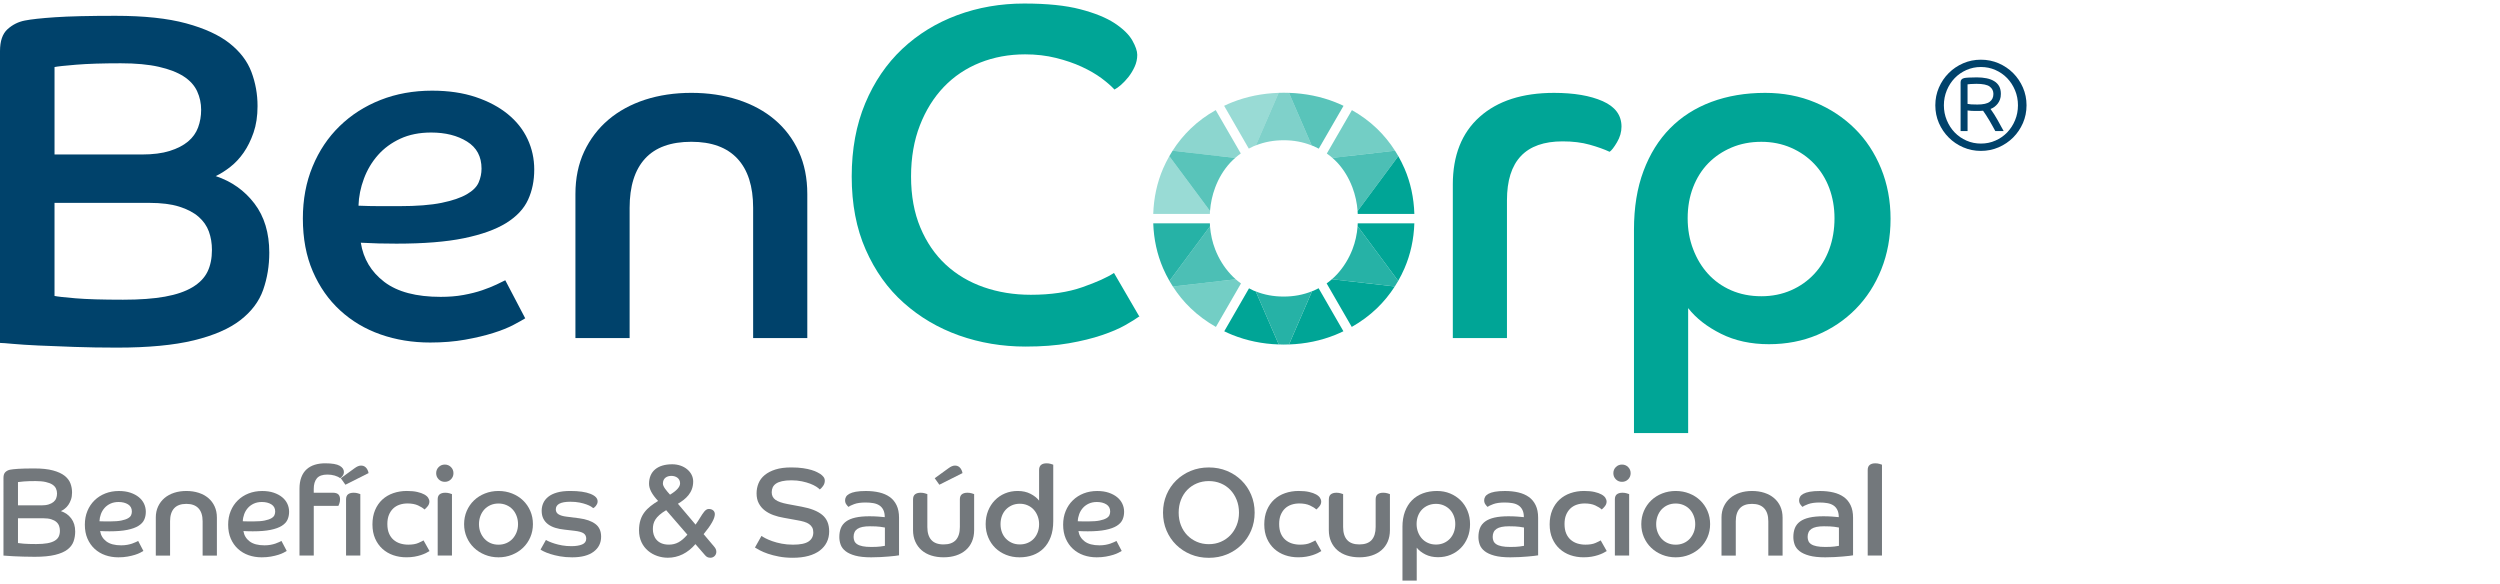 <svg xmlns="http://www.w3.org/2000/svg" xmlns:xlink="http://www.w3.org/1999/xlink" id="Camada_1" x="0px" y="0px" viewBox="0 0 1906.2 445.39" style="enable-background:new 0 0 1906.2 445.39;" xml:space="preserve"><style type="text/css">	.st0{fill:#00426B;}	.st1{fill:#7C7C7C;}	.st2{opacity:0.85;fill:#7C7C7C;}	.st3{opacity:0.65;fill:#7C7C7C;}	.st4{opacity:0.7;fill:#7C7C7C;}	.st5{opacity:0.4;fill:#7C7C7C;}	.st6{opacity:0.5;fill:#7C7C7C;}	.st7{opacity:0.55;fill:#7C7C7C;}	.st8{opacity:0.45;fill:#7C7C7C;}	.st9{fill:#00A596;}	.st10{opacity:0.85;fill:#00A596;}	.st11{opacity:0.65;fill:#00A596;}	.st12{opacity:0.7;fill:#00A596;}	.st13{opacity:0.4;fill:#00A596;}	.st14{opacity:0.5;fill:#00A596;}	.st15{opacity:0.55;fill:#00A596;}	.st16{opacity:0.45;fill:#00A596;}	.st17{fill:#FFFFFF;}	.st18{opacity:0.85;fill:#FFFFFF;}	.st19{opacity:0.65;fill:#FFFFFF;}	.st20{opacity:0.7;fill:#FFFFFF;}	.st21{opacity:0.4;fill:#FFFFFF;}	.st22{opacity:0.5;fill:#FFFFFF;}	.st23{opacity:0.55;fill:#FFFFFF;}	.st24{opacity:0.45;fill:#FFFFFF;}	.st25{fill:#73787C;}	.st26{fill:#00AFAA;}	.st27{fill:#253D66;}	.st28{opacity:0.35;fill:#00A596;}	.st29{fill:none;}	.st30{fill:#010000;}	.st31{fill:#153157;}	.st32{fill:#00ADBC;}	.st33{fill:none;stroke:#0D426A;stroke-width:2;stroke-miterlimit:10;}	.st34{fill:#0D426A;}	.st35{opacity:0.9;}	.st36{fill:#00B09C;}	.st37{fill:#046EC8;}	.st38{fill:url(#SVGID_1_);}	.st39{fill:url(#SVGID_00000076603788668211505170000016964425578725512074_);}	.st40{fill:url(#SVGID_00000109007483428120428390000005135449465350228905_);}	.st41{fill:url(#SVGID_00000166647256550941801540000001642105390169657243_);}	.st42{fill:none;stroke:#7F7F7F;stroke-miterlimit:10;}	.st43{fill:url(#SVGID_00000118380085292346207520000012741403263521947836_);}	.st44{fill:url(#SVGID_00000163768919732602064200000008020758380736294279_);}	.st45{fill:url(#SVGID_00000176754519110941767070000016876016861457335972_);}	.st46{fill:url(#SVGID_00000170972876874349007640000008831857124118528959_);}	.st47{fill:#B2B0AF;}	.st48{opacity:0.9;fill:#B2B0AF;}	.st49{fill:#C6C6C6;}	.st50{fill:#E0DFDE;}	.st51{opacity:0.85;fill:#B2B0AF;}	.st52{opacity:0.65;fill:#B2B0AF;}	.st53{opacity:0.7;fill:#B2B0AF;}	.st54{opacity:0.4;fill:#B2B0AF;}	.st55{opacity:0.5;fill:#B2B0AF;}	.st56{opacity:0.55;fill:#B2B0AF;}	.st57{opacity:0.45;fill:#B2B0AF;}	.st58{fill:#7F7F7F;}	.st59{opacity:0.3;}	.st60{fill:#FFBC42;}	.st61{fill:#038B80;stroke:#1D1D1B;stroke-miterlimit:10;}</style><g>	<g>		<g>			<path class="st25" d="M2.65,364.34c0-2.04,0.51-3.52,1.52-4.44c1.02-0.92,2.2-1.51,3.53-1.76c1.27-0.25,3.32-0.48,6.16-0.67    c2.83-0.19,6.92-0.29,12.26-0.29c5.79,0,10.56,0.51,14.31,1.53c3.75,1.02,6.7,2.37,8.83,4.05c2.13,1.69,3.61,3.63,4.44,5.82    c0.83,2.19,1.24,4.5,1.24,6.92c0,2.04-0.27,3.83-0.81,5.39c-0.54,1.56-1.21,2.91-2,4.05c-0.8,1.15-1.7,2.12-2.72,2.91    c-1.02,0.79-2,1.42-2.96,1.86c3.24,1.08,5.87,2.94,7.87,5.59c2,2.64,3.01,5.96,3.01,9.97c0,2.67-0.42,5.19-1.24,7.54    c-0.83,2.36-2.37,4.41-4.63,6.16c-2.26,1.75-5.41,3.12-9.45,4.1c-4.04,0.98-9.24,1.48-15.6,1.48c-3.05,0-5.95-0.05-8.69-0.14    c-2.73-0.1-5.15-0.19-7.25-0.28c-2.1-0.1-3.83-0.21-5.2-0.33c-1.37-0.13-2.24-0.19-2.62-0.19V364.34z M31.47,385.34    c2.23,0,4.1-0.24,5.63-0.72c1.52-0.48,2.77-1.11,3.72-1.91c0.95-0.8,1.64-1.75,2.05-2.86c0.41-1.11,0.62-2.31,0.62-3.58    c0-1.33-0.27-2.59-0.81-3.77c-0.54-1.18-1.45-2.18-2.72-3.01c-1.27-0.83-2.96-1.48-5.06-1.96c-2.1-0.48-4.68-0.72-7.73-0.72    c-3.69,0-6.71,0.1-9.07,0.29c-2.36,0.19-3.82,0.35-4.39,0.48v17.75H31.47z M13.71,414.06c0.57,0.13,1.99,0.29,4.25,0.48    c2.26,0.19,5.49,0.29,9.69,0.29c3.37,0,6.2-0.21,8.49-0.62c2.29-0.41,4.15-1.05,5.58-1.91c1.43-0.86,2.45-1.91,3.05-3.15    c0.6-1.24,0.91-2.72,0.91-4.44c0-1.34-0.21-2.58-0.62-3.72c-0.42-1.14-1.11-2.15-2.1-3.01c-0.99-0.86-2.29-1.54-3.91-2.05    c-1.62-0.51-3.64-0.76-6.06-0.76H13.71V414.06z"></path>			<path class="st25" d="M109.34,420.08c-0.51,0.32-1.31,0.76-2.39,1.34c-1.08,0.57-2.43,1.11-4.05,1.62    c-1.62,0.51-3.5,0.96-5.63,1.34c-2.13,0.38-4.47,0.57-7.01,0.57c-3.56,0-6.89-0.54-9.97-1.62c-3.08-1.08-5.79-2.69-8.11-4.82    c-2.32-2.13-4.15-4.74-5.49-7.82c-1.34-3.09-2-6.63-2-10.64c0-3.82,0.65-7.3,1.96-10.45c1.3-3.15,3.11-5.85,5.44-8.11    c2.32-2.26,5.06-4.01,8.21-5.25c3.15-1.24,6.6-1.86,10.36-1.86c3.31,0,6.23,0.43,8.78,1.29c2.55,0.86,4.69,2.01,6.44,3.44    c1.75,1.43,3.07,3.1,3.96,5.01c0.89,1.91,1.34,3.95,1.34,6.11c0,2.23-0.41,4.25-1.24,6.06c-0.83,1.81-2.29,3.37-4.39,4.68    c-2.1,1.3-4.93,2.32-8.49,3.05c-3.56,0.73-8.08,1.1-13.55,1.1c-1.28,0-2.47-0.01-3.58-0.05c-1.11-0.03-2.31-0.08-3.58-0.14    c0.51,3.24,2.08,5.87,4.72,7.87c2.64,2,6.41,3.01,11.31,3.01c1.65,0,3.18-0.13,4.58-0.38c1.4-0.25,2.66-0.57,3.77-0.95    c1.11-0.38,2.07-0.76,2.86-1.15c0.79-0.38,1.38-0.67,1.76-0.86L109.34,420.08z M75.84,397.46c1.47,0.06,2.86,0.1,4.2,0.1    c1.33,0,2.67,0,4.01,0c3.5,0,6.33-0.22,8.49-0.67c2.16-0.44,3.85-1.02,5.06-1.72c1.21-0.7,2.01-1.5,2.38-2.39    c0.38-0.89,0.57-1.81,0.57-2.77c0-2.42-0.97-4.23-2.91-5.44c-1.94-1.21-4.34-1.81-7.21-1.81c-2.35,0-4.42,0.42-6.2,1.24    c-1.78,0.83-3.28,1.93-4.49,3.29c-1.21,1.37-2.15,2.94-2.81,4.72C76.27,393.8,75.91,395.61,75.84,397.46z"></path>			<path class="st25" d="M118.79,394.69c0-3.18,0.59-6.03,1.77-8.54c1.18-2.51,2.8-4.64,4.87-6.4c2.07-1.75,4.52-3.08,7.35-4.01    c2.83-0.92,5.93-1.38,9.31-1.38c3.37,0,6.49,0.46,9.35,1.38c2.86,0.92,5.33,2.26,7.4,4.01c2.07,1.75,3.67,3.88,4.82,6.4    c1.15,2.51,1.72,5.36,1.72,8.54v28.92h-10.88v-26.15c0-4.33-1.05-7.62-3.15-9.88c-2.1-2.26-5.19-3.39-9.26-3.39    c-4.14,0-7.24,1.13-9.31,3.39c-2.07,2.26-3.1,5.55-3.1,9.88v26.15h-10.88V394.69z"></path>			<path class="st25" d="M218.62,420.08c-0.51,0.32-1.3,0.76-2.38,1.34c-1.08,0.57-2.44,1.11-4.06,1.62    c-1.62,0.51-3.5,0.96-5.63,1.34c-2.13,0.38-4.47,0.57-7.02,0.57c-3.56,0-6.89-0.54-9.97-1.62c-3.09-1.08-5.79-2.69-8.11-4.82    c-2.33-2.13-4.15-4.74-5.49-7.82c-1.33-3.09-2-6.63-2-10.64c0-3.82,0.65-7.3,1.96-10.45c1.3-3.15,3.12-5.85,5.44-8.11    c2.32-2.26,5.06-4.01,8.21-5.25c3.15-1.24,6.6-1.86,10.35-1.86c3.31,0,6.24,0.43,8.78,1.29c2.54,0.86,4.69,2.01,6.44,3.44    c1.75,1.43,3.07,3.1,3.96,5.01c0.89,1.91,1.33,3.95,1.33,6.11c0,2.23-0.42,4.25-1.24,6.06c-0.83,1.81-2.29,3.37-4.39,4.68    c-2.1,1.3-4.93,2.32-8.49,3.05c-3.56,0.73-8.08,1.1-13.55,1.1c-1.27,0-2.47-0.01-3.58-0.05c-1.12-0.03-2.31-0.08-3.58-0.14    c0.51,3.24,2.08,5.87,4.72,7.87c2.64,2,6.41,3.01,11.31,3.01c1.65,0,3.18-0.13,4.58-0.38c1.4-0.25,2.66-0.57,3.77-0.95    c1.11-0.38,2.07-0.76,2.86-1.15c0.8-0.38,1.39-0.67,1.77-0.86L218.62,420.08z M185.12,397.46c1.47,0.06,2.86,0.1,4.2,0.1    c1.34,0,2.68,0,4.01,0c3.5,0,6.33-0.22,8.49-0.67c2.16-0.44,3.85-1.02,5.06-1.72c1.21-0.7,2-1.5,2.38-2.39    c0.38-0.89,0.57-1.81,0.57-2.77c0-2.42-0.97-4.23-2.91-5.44c-1.94-1.21-4.34-1.81-7.21-1.81c-2.36,0-4.42,0.42-6.2,1.24    c-1.78,0.83-3.28,1.93-4.49,3.29c-1.21,1.37-2.15,2.94-2.81,4.72C185.55,393.8,185.18,395.61,185.12,397.46z"></path>			<path class="st25" d="M228.35,372.74c0-3.44,0.47-6.39,1.43-8.88c0.95-2.48,2.3-4.5,4.05-6.06c1.75-1.56,3.82-2.7,6.2-3.44    c2.39-0.73,5.01-1.1,7.87-1.1c5.22,0,8.91,0.62,11.07,1.86c2.16,1.24,3.25,2.82,3.25,4.73c0,1.08-0.3,2.04-0.91,2.86    c-0.61,0.83-1.26,1.46-1.96,1.91c-1.02-0.83-2.4-1.49-4.15-2.01c-1.75-0.51-3.61-0.76-5.58-0.76c-3.76,0-6.43,0.96-8.01,2.86    c-1.59,1.91-2.39,4.61-2.39,8.11v2.86h14.32c2.1,0,3.58,0.43,4.44,1.29c0.86,0.86,1.29,2.12,1.29,3.77    c0,1.08-0.16,2.08-0.48,3.01c-0.32,0.92-0.57,1.57-0.76,1.96h-18.8v37.89h-10.88V372.74z"></path>			<path class="st25" d="M259.85,364.63l10.4-7.54c0.95-0.7,1.83-1.22,2.62-1.57c0.79-0.35,1.64-0.53,2.53-0.53    c1.02,0,1.89,0.24,2.63,0.72c0.73,0.48,1.3,1.05,1.72,1.72c0.41,0.67,0.73,1.32,0.95,1.96c0.22,0.64,0.33,1.08,0.33,1.34    l-17.66,8.87L259.85,364.63z M263.86,380.76c0-1.78,0.51-3.07,1.52-3.87c1.02-0.79,2.45-1.19,4.3-1.19    c1.14,0,2.19,0.14,3.15,0.43c0.95,0.29,1.59,0.5,1.91,0.62v46.86h-10.88V380.76z"></path>			<path class="st25" d="M327.51,420.17c-0.76,0.51-1.7,1.03-2.82,1.57c-1.11,0.54-2.39,1.05-3.82,1.52    c-1.43,0.48-3.06,0.87-4.87,1.19c-1.81,0.32-3.86,0.48-6.16,0.48c-3.56,0-6.9-0.54-10.02-1.62c-3.12-1.08-5.85-2.69-8.21-4.82    c-2.36-2.13-4.22-4.76-5.58-7.87c-1.37-3.12-2.05-6.71-2.05-10.79c0-4.07,0.67-7.7,2-10.88c1.34-3.18,3.18-5.85,5.53-8.02    c2.36-2.16,5.14-3.8,8.35-4.91c3.21-1.11,6.66-1.67,10.35-1.67c3.12,0,5.77,0.25,7.97,0.76c2.2,0.51,3.98,1.14,5.35,1.91    c1.37,0.76,2.35,1.62,2.96,2.58c0.6,0.96,0.91,1.91,0.91,2.86c0,1.28-0.43,2.45-1.29,3.53c-0.86,1.08-1.67,1.91-2.43,2.48    c-1.15-1.08-2.8-2.11-4.96-3.11c-2.16-0.98-4.84-1.48-8.01-1.48c-2.16,0-4.19,0.32-6.06,0.95c-1.88,0.64-3.5,1.61-4.87,2.91    c-1.37,1.31-2.45,2.93-3.24,4.87c-0.8,1.94-1.19,4.25-1.19,6.92c0,2.8,0.41,5.19,1.24,7.16c0.83,1.97,1.97,3.59,3.44,4.87    c1.46,1.27,3.15,2.21,5.06,2.82c1.91,0.6,3.98,0.91,6.2,0.91c3.18,0,5.74-0.43,7.68-1.29c1.94-0.86,3.26-1.51,3.96-1.96    L327.51,420.17z"></path>			<path class="st25" d="M339.16,354.22c1.84,0,3.4,0.64,4.68,1.91c1.27,1.27,1.91,2.83,1.91,4.67c0,1.85-0.64,3.41-1.91,4.68    c-1.27,1.28-2.83,1.91-4.68,1.91c-1.85,0-3.4-0.64-4.68-1.91c-1.27-1.27-1.91-2.83-1.91-4.68c0-1.84,0.64-3.4,1.91-4.67    C335.75,354.86,337.31,354.22,339.16,354.22z M333.72,380.76c0-1.78,0.51-3.07,1.53-3.87c1.02-0.79,2.45-1.19,4.3-1.19    c1.14,0,2.19,0.14,3.15,0.43c0.95,0.29,1.59,0.5,1.91,0.62v46.86h-10.88V380.76z"></path>			<path class="st25" d="M380.1,374.36c3.69,0,7.14,0.64,10.36,1.91c3.21,1.27,5.99,3.04,8.35,5.3c2.36,2.26,4.2,4.94,5.54,8.02    c1.33,3.09,2,6.44,2,10.07c0,3.56-0.67,6.89-2,9.97c-1.34,3.09-3.18,5.76-5.54,8.02c-2.36,2.26-5.14,4.04-8.35,5.34    c-3.21,1.3-6.67,1.96-10.36,1.96c-3.69,0-7.14-0.65-10.35-1.96c-3.22-1.3-6-3.08-8.35-5.34c-2.35-2.26-4.2-4.93-5.53-8.02    c-1.34-3.08-2-6.41-2-9.97c0-3.63,0.67-6.98,2-10.07c1.34-3.08,3.18-5.76,5.53-8.02c2.36-2.26,5.14-4.02,8.35-5.3    C372.96,375,376.41,374.36,380.1,374.36z M380.1,415.31c2.16,0,4.17-0.4,6.01-1.19c1.84-0.8,3.42-1.91,4.73-3.34    c1.3-1.43,2.32-3.09,3.05-4.96c0.73-1.88,1.1-3.93,1.1-6.16c0-2.23-0.37-4.31-1.1-6.25c-0.73-1.94-1.75-3.61-3.05-5.01    c-1.3-1.4-2.88-2.5-4.73-3.29c-1.84-0.79-3.85-1.19-6.01-1.19c-2.23,0-4.24,0.4-6.06,1.19c-1.81,0.8-3.37,1.89-4.68,3.29    c-1.3,1.4-2.32,3.07-3.05,5.01c-0.73,1.94-1.1,4.02-1.1,6.25c0,2.23,0.36,4.28,1.1,6.16c0.73,1.88,1.75,3.53,3.05,4.96    c1.3,1.43,2.86,2.54,4.68,3.34C375.85,414.91,377.87,415.31,380.1,415.31z"></path>			<path class="st25" d="M416.27,411.68c0.44,0.32,1.24,0.73,2.38,1.24c1.15,0.51,2.56,1.03,4.25,1.57c1.68,0.54,3.61,1,5.77,1.38    c2.16,0.38,4.52,0.57,7.06,0.57c3.31,0,6.01-0.43,8.11-1.29c2.1-0.86,3.15-2.34,3.15-4.44c0-1.78-0.67-3.13-2-4.05    c-1.33-0.92-3.72-1.58-7.16-1.96l-7.44-0.86c-2.55-0.25-4.88-0.72-7.02-1.38c-2.13-0.67-3.96-1.57-5.49-2.72    c-1.53-1.14-2.72-2.56-3.58-4.25c-0.86-1.68-1.29-3.7-1.29-6.06c0-2.03,0.4-3.96,1.19-5.77c0.8-1.81,2.05-3.42,3.77-4.82    c1.72-1.4,3.96-2.5,6.73-3.29c2.77-0.8,6.12-1.19,10.07-1.19c6.62,0,11.75,0.73,15.41,2.19c3.66,1.46,5.49,3.37,5.49,5.73    c0,0.76-0.14,1.43-0.43,2c-0.28,0.57-0.61,1.08-0.95,1.53c-0.35,0.44-0.72,0.81-1.1,1.1c-0.38,0.28-0.67,0.46-0.86,0.53    c-0.25-0.25-0.81-0.65-1.67-1.19c-0.86-0.54-2.02-1.08-3.49-1.62c-1.46-0.54-3.21-1.02-5.25-1.43c-2.04-0.41-4.39-0.62-7.06-0.62    c-7.38,0-11.07,1.94-11.07,5.82c0,1.66,0.7,2.91,2.1,3.77c1.4,0.86,3.4,1.45,6.02,1.77l9.73,1.24c5.28,0.7,9.39,2.15,12.31,4.34    c2.93,2.19,4.39,5.43,4.39,9.69c0,4.77-1.89,8.59-5.68,11.45c-3.79,2.86-9.24,4.3-16.37,4.3c-3.44,0-6.55-0.25-9.35-0.76    c-2.8-0.51-5.23-1.1-7.3-1.77c-2.07-0.67-3.74-1.32-5.01-1.96c-1.28-0.64-2.1-1.11-2.48-1.43L416.27,411.68z"></path>			<path class="st25" d="M544.22,416.42l-7.72-9.14c5.75-6.97,8.55-11.97,8.55-15.26c0-2.36-1.85-3.95-4.61-3.95    c-2.5,0-4.21,2.76-6.57,6.59c-1.02,1.65-2.16,3.5-3.51,5.35L516.9,384.1c5.93-3.5,11.64-8.32,11.64-16.99    c0-7.35-7.02-13.11-15.97-13.11c-11.24,0-17.69,5.44-17.69,14.92c0,3.83,2.2,8,6.91,13.04c-8.32,5.15-14.55,10.37-14.55,22.46    c0,13.68,11.06,20.84,21.98,20.84c7.98,0,15.22-3.58,21.02-10.38l7.35,8.46c1.09,1.33,2.34,1.93,4.08,1.93    c2.53,0,4.52-1.98,4.52-4.52C546.19,418.87,545.33,417.72,544.22,416.42z M511.9,362.85c3.31,0,6.65,1.76,6.65,5.69    c0,2.68-2.58,5.59-7.67,8.64c-2.85-3.18-5.43-6.16-5.43-8.45C505.44,364.39,508.77,362.85,511.9,362.85z M507.94,389.01    l16.17,18.66c-4.72,5.45-8.75,7.6-14.13,7.6c-8.98,0-12.18-6.1-12.18-11.8C497.8,398.26,499.52,394,507.94,389.01z"></path>			<path class="st25" d="M580.61,408.62c0.7,0.51,1.75,1.13,3.15,1.86c1.4,0.73,3.13,1.46,5.2,2.19c2.07,0.73,4.42,1.35,7.06,1.86    c2.64,0.51,5.52,0.77,8.64,0.77c5.54,0,9.5-0.81,11.88-2.44c2.39-1.62,3.58-3.93,3.58-6.92c0-1.46-0.27-2.7-0.81-3.72    c-0.54-1.02-1.34-1.89-2.39-2.62c-1.05-0.73-2.32-1.32-3.82-1.76c-1.5-0.45-3.2-0.83-5.11-1.15l-10.5-1.91    c-2.67-0.44-5.25-1.11-7.73-2.01c-2.48-0.89-4.68-2.07-6.59-3.53c-1.91-1.46-3.44-3.26-4.58-5.39c-1.15-2.13-1.72-4.69-1.72-7.68    c0-2.67,0.49-5.22,1.48-7.64c0.98-2.42,2.56-4.52,4.72-6.3c2.16-1.78,4.9-3.2,8.21-4.25c3.31-1.05,7.32-1.57,12.03-1.57    c3.44,0,6.43,0.19,8.97,0.57c2.55,0.38,4.71,0.84,6.49,1.39c1.78,0.54,3.21,1.1,4.29,1.67c1.08,0.57,1.88,1.02,2.39,1.33    c1.02,0.7,1.84,1.47,2.48,2.29c0.64,0.83,0.96,1.78,0.96,2.86c0,1.47-0.45,2.82-1.34,4.06c-0.89,1.24-1.72,2.12-2.48,2.62    c-0.57-0.64-1.48-1.35-2.72-2.15c-1.24-0.79-2.77-1.54-4.58-2.24c-1.81-0.7-3.93-1.3-6.35-1.81c-2.42-0.51-5.06-0.77-7.92-0.77    c-2.86,0-5.27,0.22-7.21,0.67c-1.94,0.44-3.48,1.07-4.63,1.86c-1.14,0.8-1.97,1.75-2.48,2.86c-0.51,1.11-0.76,2.37-0.76,3.77    c0,2.42,0.94,4.31,2.82,5.68c1.88,1.37,5.01,2.47,9.4,3.29l10.69,2c6.93,1.28,12.15,3.36,15.65,6.25    c3.5,2.9,5.25,7.08,5.25,12.55c0,3.05-0.61,5.81-1.81,8.25c-1.21,2.45-2.97,4.57-5.3,6.35c-2.33,1.78-5.22,3.15-8.68,4.1    c-3.47,0.95-7.46,1.43-11.98,1.43c-3.82,0-7.32-0.3-10.5-0.91c-3.18-0.61-6.01-1.33-8.49-2.19c-2.48-0.86-4.55-1.73-6.2-2.62    c-1.65-0.89-2.86-1.59-3.63-2.1L580.61,408.62z"></path>			<path class="st25" d="M685.5,423.42c-0.64,0.13-1.64,0.27-3.01,0.43c-1.37,0.16-2.97,0.32-4.82,0.48    c-1.85,0.16-3.91,0.3-6.21,0.43c-2.29,0.13-4.67,0.19-7.16,0.19c-4.96,0-9.02-0.43-12.17-1.29c-3.15-0.86-5.63-2-7.44-3.44    c-1.81-1.43-3.06-3.09-3.72-4.96c-0.67-1.88-1-3.8-1-5.77c0-2.61,0.4-4.9,1.19-6.87c0.8-1.97,2.1-3.63,3.91-4.96    s4.18-2.34,7.11-3.01c2.93-0.67,6.49-1,10.69-1c2.42,0,4.71,0.08,6.87,0.24c2.16,0.16,3.79,0.3,4.87,0.43    c0-2.23-0.37-4.07-1.1-5.53s-1.73-2.61-3.01-3.44c-1.28-0.83-2.8-1.4-4.58-1.72c-1.78-0.32-3.76-0.48-5.92-0.48    c-3.63,0-6.54,0.42-8.73,1.24c-2.19,0.83-3.64,1.53-4.34,2.1c-0.38-0.32-0.91-0.92-1.57-1.81c-0.67-0.89-1-1.97-1-3.25    c0-0.89,0.24-1.76,0.72-2.62c0.48-0.86,1.32-1.62,2.53-2.29c1.21-0.67,2.83-1.19,4.87-1.57c2.03-0.38,4.61-0.57,7.73-0.57    c3.75,0,7.17,0.37,10.26,1.1c3.09,0.73,5.74,1.89,7.97,3.48c2.22,1.59,3.96,3.69,5.2,6.3c1.24,2.61,1.86,5.76,1.86,9.45V423.42z     M674.71,402.23c-0.64-0.13-1.83-0.32-3.58-0.57c-1.75-0.25-4.37-0.38-7.87-0.38c-4.33,0-7.48,0.65-9.45,1.96    c-1.97,1.3-2.96,3.36-2.96,6.16c0,1.14,0.21,2.19,0.62,3.15c0.41,0.96,1.13,1.77,2.15,2.43c1.02,0.67,2.4,1.18,4.15,1.53    c1.75,0.35,3.93,0.53,6.54,0.53c2.93,0,5.25-0.11,6.97-0.33c1.72-0.22,2.86-0.39,3.44-0.53V402.23z"></path>			<path class="st25" d="M696.19,380.76c0-1.78,0.51-3.07,1.53-3.87c1.02-0.79,2.45-1.19,4.3-1.19c1.14,0,2.19,0.14,3.15,0.43    c0.96,0.29,1.59,0.5,1.91,0.62v25.1c0,4.33,1.02,7.62,3.05,9.88c2.04,2.26,5.15,3.39,9.35,3.39s7.31-1.13,9.35-3.39    c2.04-2.26,3.05-5.55,3.05-9.88v-21.09c0-1.78,0.51-3.07,1.53-3.87c1.02-0.79,2.42-1.19,4.2-1.19c1.21,0,2.29,0.14,3.24,0.43    c0.96,0.29,1.59,0.5,1.91,0.62v27.48c0,3.24-0.56,6.16-1.67,8.73c-1.11,2.58-2.7,4.76-4.77,6.54c-2.07,1.79-4.53,3.14-7.4,4.06    c-2.86,0.92-6.02,1.38-9.45,1.38c-3.44,0-6.59-0.46-9.45-1.38s-5.31-2.27-7.35-4.06c-2.04-1.78-3.63-3.96-4.77-6.54    c-1.15-2.58-1.72-5.49-1.72-8.73V380.76z M712.7,364.63l10.41-7.54c0.95-0.7,1.83-1.22,2.62-1.57c0.8-0.35,1.64-0.53,2.53-0.53    c1.02,0,1.89,0.24,2.63,0.72c0.73,0.48,1.3,1.05,1.72,1.72c0.41,0.67,0.73,1.32,0.95,1.96c0.22,0.64,0.34,1.08,0.34,1.34    l-17.66,8.87L712.7,364.63z"></path>			<path class="st25" d="M792.29,358.33c0-1.72,0.49-2.99,1.48-3.82c0.99-0.83,2.4-1.24,4.25-1.24c1.14,0,2.19,0.14,3.15,0.43    c0.96,0.29,1.59,0.49,1.91,0.62v43.04c0,4.65-0.65,8.68-1.95,12.12c-1.3,3.44-3.1,6.3-5.39,8.59c-2.29,2.29-5,4.01-8.11,5.16    c-3.12,1.14-6.52,1.72-10.21,1.72c-3.76,0-7.21-0.64-10.36-1.91c-3.15-1.27-5.87-3.02-8.16-5.25c-2.29-2.23-4.09-4.9-5.39-8.02    c-1.31-3.12-1.96-6.49-1.96-10.12c0-3.69,0.62-7.08,1.86-10.17c1.24-3.08,2.96-5.76,5.15-8.01c2.19-2.26,4.77-4.01,7.73-5.25    c2.96-1.24,6.18-1.86,9.68-1.86c3.69,0,6.93,0.71,9.74,2.15c2.8,1.43,4.99,3.17,6.58,5.2V358.33z M792.29,399.65    c0-2.16-0.37-4.2-1.1-6.11c-0.73-1.91-1.73-3.56-3.01-4.96c-1.27-1.4-2.82-2.5-4.63-3.29c-1.81-0.8-3.8-1.19-5.96-1.19    c-2.23,0-4.23,0.4-6.01,1.19c-1.78,0.8-3.33,1.88-4.63,3.24c-1.3,1.37-2.31,3.01-3.01,4.91c-0.7,1.91-1.05,3.98-1.05,6.21    c0,2.23,0.35,4.28,1.05,6.16c0.7,1.88,1.7,3.5,3.01,4.87c1.3,1.37,2.85,2.45,4.63,3.24c1.78,0.8,3.79,1.19,6.01,1.19    c2.16,0,4.15-0.38,5.96-1.14c1.81-0.76,3.36-1.81,4.63-3.15c1.28-1.34,2.27-2.96,3.01-4.87    C791.93,404.04,792.29,401.94,792.29,399.65z"></path>			<path class="st25" d="M855.28,420.08c-0.51,0.32-1.31,0.76-2.39,1.34c-1.08,0.57-2.43,1.11-4.05,1.62    c-1.62,0.51-3.5,0.96-5.63,1.34c-2.13,0.38-4.47,0.57-7.02,0.57c-3.56,0-6.89-0.54-9.97-1.62c-3.08-1.08-5.79-2.69-8.11-4.82    c-2.32-2.13-4.15-4.74-5.49-7.82c-1.34-3.09-2-6.63-2-10.64c0-3.82,0.65-7.3,1.96-10.45c1.3-3.15,3.11-5.85,5.44-8.11    c2.32-2.26,5.06-4.01,8.21-5.25c3.15-1.24,6.6-1.86,10.36-1.86c3.31,0,6.23,0.43,8.78,1.29c2.55,0.86,4.69,2.01,6.44,3.44    c1.75,1.43,3.07,3.1,3.96,5.01c0.89,1.91,1.34,3.95,1.34,6.11c0,2.23-0.41,4.25-1.24,6.06c-0.83,1.81-2.29,3.37-4.39,4.68    c-2.1,1.3-4.93,2.32-8.49,3.05c-3.56,0.73-8.08,1.1-13.55,1.1c-1.27,0-2.47-0.01-3.58-0.05c-1.11-0.03-2.31-0.08-3.58-0.14    c0.51,3.24,2.08,5.87,4.72,7.87c2.64,2,6.41,3.01,11.31,3.01c1.65,0,3.18-0.13,4.58-0.38c1.4-0.25,2.66-0.57,3.77-0.95    c1.11-0.38,2.07-0.76,2.86-1.15c0.79-0.38,1.38-0.67,1.76-0.86L855.28,420.08z M821.78,397.46c1.47,0.06,2.87,0.1,4.2,0.1    c1.33,0,2.67,0,4.01,0c3.5,0,6.33-0.22,8.49-0.67c2.16-0.44,3.85-1.02,5.06-1.72c1.21-0.7,2.01-1.5,2.38-2.39    c0.38-0.89,0.57-1.81,0.57-2.77c0-2.42-0.97-4.23-2.91-5.44c-1.94-1.21-4.34-1.81-7.21-1.81c-2.35,0-4.42,0.42-6.2,1.24    c-1.78,0.83-3.28,1.93-4.49,3.29c-1.21,1.37-2.15,2.94-2.81,4.72C822.21,393.8,821.84,395.61,821.78,397.46z"></path>			<path class="st25" d="M921.71,356.42c4.96,0,9.56,0.87,13.79,2.62c4.23,1.75,7.92,4.17,11.07,7.25c3.15,3.08,5.62,6.73,7.4,10.93    c1.78,4.2,2.67,8.75,2.67,13.65c0,4.9-0.89,9.45-2.67,13.65c-1.78,4.2-4.25,7.84-7.4,10.93c-3.15,3.09-6.84,5.51-11.07,7.25    c-4.23,1.75-8.83,2.62-13.79,2.62c-4.96,0-9.56-0.87-13.79-2.62c-4.23-1.75-7.92-4.17-11.07-7.25c-3.15-3.08-5.62-6.73-7.4-10.93    c-1.78-4.2-2.67-8.75-2.67-13.65c0-4.9,0.89-9.45,2.67-13.65c1.78-4.2,4.25-7.84,7.4-10.93c3.15-3.09,6.84-5.5,11.07-7.25    C912.15,357.29,916.74,356.42,921.71,356.42z M921.71,414.92c3.31,0,6.36-0.6,9.16-1.81c2.8-1.21,5.21-2.88,7.25-5.01    c2.03-2.13,3.64-4.66,4.82-7.59c1.18-2.93,1.77-6.14,1.77-9.64c0-3.5-0.59-6.73-1.77-9.69c-1.18-2.96-2.78-5.5-4.82-7.64    c-2.04-2.13-4.46-3.79-7.25-4.96c-2.8-1.18-5.85-1.77-9.16-1.77c-3.31,0-6.36,0.59-9.16,1.77c-2.8,1.18-5.23,2.83-7.3,4.96    c-2.07,2.13-3.67,4.68-4.82,7.64c-1.15,2.96-1.72,6.19-1.72,9.69c0,3.5,0.57,6.71,1.72,9.64c1.15,2.93,2.75,5.46,4.82,7.59    c2.07,2.13,4.5,3.8,7.3,5.01C915.34,414.32,918.4,414.92,921.71,414.92z"></path>			<path class="st25" d="M1007.5,420.17c-0.76,0.51-1.7,1.03-2.81,1.57c-1.11,0.54-2.39,1.05-3.82,1.52    c-1.43,0.48-3.06,0.87-4.87,1.19c-1.81,0.32-3.86,0.48-6.15,0.48c-3.56,0-6.9-0.54-10.02-1.62c-3.12-1.08-5.85-2.69-8.21-4.82    c-2.35-2.13-4.22-4.76-5.59-7.87c-1.37-3.12-2.05-6.71-2.05-10.79c0-4.07,0.67-7.7,2-10.88c1.34-3.18,3.18-5.85,5.53-8.02    c2.35-2.16,5.14-3.8,8.35-4.91c3.21-1.11,6.66-1.67,10.35-1.67c3.12,0,5.77,0.25,7.97,0.76c2.2,0.51,3.98,1.14,5.34,1.91    c1.37,0.76,2.35,1.62,2.96,2.58c0.6,0.96,0.91,1.91,0.91,2.86c0,1.28-0.43,2.45-1.29,3.53c-0.86,1.08-1.67,1.91-2.43,2.48    c-1.14-1.08-2.8-2.11-4.96-3.11c-2.16-0.98-4.83-1.48-8.01-1.48c-2.16,0-4.19,0.32-6.06,0.95c-1.88,0.64-3.5,1.61-4.87,2.91    c-1.37,1.31-2.45,2.93-3.25,4.87c-0.8,1.94-1.19,4.25-1.19,6.92c0,2.8,0.41,5.19,1.24,7.16c0.83,1.97,1.97,3.59,3.44,4.87    c1.46,1.27,3.15,2.21,5.06,2.82c1.91,0.6,3.97,0.91,6.2,0.91c3.18,0,5.74-0.43,7.68-1.29c1.94-0.86,3.26-1.51,3.96-1.96    L1007.5,420.17z"></path>			<path class="st25" d="M1013.23,380.76c0-1.78,0.51-3.07,1.53-3.87c1.02-0.79,2.45-1.19,4.29-1.19c1.15,0,2.19,0.14,3.15,0.43    c0.95,0.29,1.59,0.5,1.91,0.62v25.1c0,4.33,1.02,7.62,3.05,9.88c2.04,2.26,5.16,3.39,9.35,3.39c4.2,0,7.32-1.13,9.35-3.39    c2.03-2.26,3.05-5.55,3.05-9.88v-21.09c0-1.78,0.51-3.07,1.53-3.87c1.02-0.79,2.42-1.19,4.2-1.19c1.21,0,2.29,0.14,3.24,0.43    c0.96,0.29,1.59,0.5,1.91,0.62v27.48c0,3.24-0.56,6.16-1.67,8.73c-1.11,2.58-2.71,4.76-4.77,6.54c-2.07,1.79-4.53,3.14-7.4,4.06    c-2.86,0.92-6.01,1.38-9.45,1.38c-3.44,0-6.59-0.46-9.45-1.38c-2.86-0.92-5.31-2.27-7.35-4.06c-2.04-1.78-3.63-3.96-4.77-6.54    c-1.15-2.58-1.72-5.49-1.72-8.73V380.76z"></path>			<path class="st25" d="M1069.34,401.85c0-4.45,0.64-8.38,1.91-11.79c1.27-3.4,3.05-6.27,5.35-8.59c2.29-2.32,5.06-4.09,8.3-5.3    c3.24-1.21,6.84-1.81,10.79-1.81c3.63,0,6.96,0.64,10.02,1.91c3.06,1.27,5.71,3.02,7.97,5.25c2.26,2.23,4.02,4.9,5.3,8.02    c1.27,3.12,1.91,6.49,1.91,10.12c0,3.69-0.62,7.08-1.86,10.16c-1.24,3.09-2.96,5.74-5.15,7.97c-2.19,2.23-4.77,3.96-7.73,5.2    c-2.96,1.24-6.19,1.86-9.69,1.86c-3.63,0-6.84-0.7-9.64-2.1c-2.8-1.4-5-3.12-6.59-5.16v25.1h-10.88V401.85z M1094.93,415.21    c2.16,0,4.15-0.4,5.96-1.19c1.81-0.79,3.37-1.89,4.68-3.29c1.3-1.4,2.3-3.05,3-4.96c0.7-1.91,1.05-3.98,1.05-6.21    c0-2.16-0.35-4.18-1.05-6.06c-0.7-1.88-1.7-3.5-3-4.87c-1.31-1.37-2.86-2.45-4.68-3.25c-1.81-0.79-3.8-1.19-5.96-1.19    c-2.16,0-4.15,0.38-5.97,1.14c-1.82,0.76-3.37,1.82-4.68,3.15c-1.3,1.33-2.32,2.94-3.05,4.82s-1.1,3.96-1.1,6.25    c0,2.23,0.37,4.3,1.1,6.21c0.73,1.91,1.73,3.56,3.01,4.96c1.28,1.4,2.82,2.5,4.63,3.29    C1090.68,414.81,1092.69,415.21,1094.93,415.21z"></path>			<path class="st25" d="M1172.8,423.42c-0.64,0.13-1.64,0.27-3.01,0.43c-1.37,0.16-2.98,0.32-4.82,0.48    c-1.85,0.16-3.91,0.3-6.2,0.43c-2.29,0.13-4.67,0.19-7.16,0.19c-4.96,0-9.02-0.43-12.17-1.29c-3.15-0.86-5.63-2-7.45-3.44    c-1.81-1.43-3.06-3.09-3.72-4.96c-0.67-1.88-1-3.8-1-5.77c0-2.61,0.4-4.9,1.19-6.87c0.79-1.97,2.1-3.63,3.91-4.96    s4.19-2.34,7.11-3.01c2.93-0.67,6.49-1,10.69-1c2.42,0,4.71,0.08,6.87,0.24c2.16,0.16,3.79,0.3,4.87,0.43    c0-2.23-0.37-4.07-1.1-5.53c-0.73-1.46-1.73-2.61-3.01-3.44c-1.27-0.83-2.8-1.4-4.58-1.72s-3.76-0.48-5.92-0.48    c-3.63,0-6.54,0.42-8.73,1.24c-2.19,0.83-3.64,1.53-4.34,2.1c-0.38-0.32-0.91-0.92-1.58-1.81c-0.67-0.89-1-1.97-1-3.25    c0-0.89,0.24-1.76,0.72-2.62c0.48-0.86,1.32-1.62,2.53-2.29c1.21-0.67,2.83-1.19,4.87-1.57c2.04-0.38,4.61-0.57,7.73-0.57    c3.75,0,7.17,0.37,10.26,1.1c3.09,0.73,5.74,1.89,7.97,3.48c2.23,1.59,3.96,3.69,5.2,6.3c1.24,2.61,1.86,5.76,1.86,9.45V423.42z     M1162.02,402.23c-0.64-0.13-1.83-0.32-3.58-0.57c-1.75-0.25-4.38-0.38-7.88-0.38c-4.33,0-7.48,0.65-9.45,1.96    c-1.97,1.3-2.96,3.36-2.96,6.16c0,1.14,0.21,2.19,0.62,3.15c0.41,0.96,1.13,1.77,2.15,2.43c1.02,0.67,2.4,1.18,4.15,1.53    c1.75,0.35,3.93,0.53,6.54,0.53c2.93,0,5.25-0.11,6.97-0.33c1.72-0.22,2.86-0.39,3.44-0.53V402.23z"></path>			<path class="st25" d="M1225.1,420.17c-0.76,0.51-1.7,1.03-2.82,1.57c-1.11,0.54-2.39,1.05-3.82,1.52    c-1.43,0.48-3.06,0.87-4.87,1.19c-1.81,0.32-3.86,0.48-6.15,0.48c-3.56,0-6.91-0.54-10.02-1.62c-3.12-1.08-5.85-2.69-8.21-4.82    c-2.35-2.13-4.22-4.76-5.58-7.87c-1.37-3.12-2.05-6.71-2.05-10.79c0-4.07,0.67-7.7,2-10.88c1.34-3.18,3.18-5.85,5.53-8.02    c2.36-2.16,5.14-3.8,8.35-4.91c3.21-1.11,6.66-1.67,10.35-1.67c3.12,0,5.77,0.25,7.97,0.76c2.2,0.51,3.98,1.14,5.34,1.91    c1.37,0.76,2.35,1.62,2.96,2.58c0.6,0.96,0.91,1.91,0.91,2.86c0,1.28-0.43,2.45-1.29,3.53c-0.86,1.08-1.67,1.91-2.43,2.48    c-1.14-1.08-2.8-2.11-4.96-3.11c-2.16-0.98-4.83-1.48-8.02-1.48c-2.16,0-4.19,0.32-6.06,0.95c-1.88,0.64-3.5,1.61-4.87,2.91    c-1.37,1.31-2.45,2.93-3.25,4.87c-0.8,1.94-1.19,4.25-1.19,6.92c0,2.8,0.41,5.19,1.24,7.16c0.83,1.97,1.97,3.59,3.44,4.87    c1.46,1.27,3.15,2.21,5.06,2.82c1.91,0.6,3.97,0.91,6.2,0.91c3.18,0,5.74-0.43,7.68-1.29c1.94-0.86,3.26-1.51,3.96-1.96    L1225.1,420.17z"></path>			<path class="st25" d="M1236.74,354.22c1.84,0,3.4,0.64,4.68,1.91c1.27,1.27,1.91,2.83,1.91,4.67c0,1.85-0.64,3.41-1.91,4.68    c-1.27,1.28-2.83,1.91-4.68,1.91c-1.85,0-3.4-0.64-4.68-1.91c-1.27-1.27-1.91-2.83-1.91-4.68c0-1.84,0.64-3.4,1.91-4.67    C1233.34,354.86,1234.9,354.22,1236.74,354.22z M1231.3,380.76c0-1.78,0.51-3.07,1.53-3.87c1.02-0.79,2.45-1.19,4.3-1.19    c1.14,0,2.19,0.14,3.15,0.43c0.95,0.29,1.59,0.5,1.91,0.62v46.86h-10.88V380.76z"></path>			<path class="st25" d="M1277.69,374.36c3.69,0,7.14,0.64,10.35,1.91c3.22,1.27,6,3.04,8.35,5.3c2.35,2.26,4.2,4.94,5.54,8.02    c1.33,3.09,2,6.44,2,10.07c0,3.56-0.67,6.89-2,9.97c-1.34,3.09-3.19,5.76-5.54,8.02c-2.35,2.26-5.14,4.04-8.35,5.34    c-3.21,1.3-6.66,1.96-10.35,1.96c-3.69,0-7.14-0.65-10.35-1.96c-3.22-1.3-6-3.08-8.35-5.34c-2.36-2.26-4.2-4.93-5.54-8.02    c-1.33-3.08-2-6.41-2-9.97c0-3.63,0.67-6.98,2-10.07c1.34-3.08,3.18-5.76,5.54-8.02c2.36-2.26,5.14-4.02,8.35-5.3    C1270.54,375,1274,374.36,1277.69,374.36z M1277.69,415.31c2.16,0,4.17-0.4,6.01-1.19c1.85-0.8,3.42-1.91,4.73-3.34    c1.3-1.43,2.32-3.09,3.05-4.96c0.73-1.88,1.1-3.93,1.1-6.16c0-2.23-0.37-4.31-1.1-6.25c-0.73-1.94-1.75-3.61-3.05-5.01    c-1.31-1.4-2.88-2.5-4.73-3.29c-1.84-0.79-3.85-1.19-6.01-1.19c-2.23,0-4.25,0.4-6.06,1.19c-1.82,0.8-3.37,1.89-4.68,3.29    c-1.3,1.4-2.32,3.07-3.05,5.01c-0.73,1.94-1.1,4.02-1.1,6.25c0,2.23,0.37,4.28,1.1,6.16c0.73,1.88,1.75,3.53,3.05,4.96    c1.3,1.43,2.86,2.54,4.68,3.34C1273.44,414.91,1275.46,415.31,1277.69,415.31z"></path>			<path class="st25" d="M1312.61,394.69c0-3.18,0.59-6.03,1.77-8.54c1.18-2.51,2.8-4.64,4.87-6.4c2.07-1.75,4.52-3.08,7.35-4.01    c2.83-0.92,5.93-1.38,9.3-1.38c3.37,0,6.49,0.46,9.35,1.38c2.86,0.92,5.33,2.26,7.4,4.01c2.07,1.75,3.68,3.88,4.82,6.4    c1.14,2.51,1.72,5.36,1.72,8.54v28.92h-10.88v-26.15c0-4.33-1.05-7.62-3.15-9.88c-2.1-2.26-5.19-3.39-9.26-3.39    c-4.14,0-7.24,1.13-9.3,3.39c-2.07,2.26-3.1,5.55-3.1,9.88v26.15h-10.88V394.69z"></path>			<path class="st25" d="M1412.92,423.42c-0.64,0.13-1.64,0.27-3.01,0.43c-1.37,0.16-2.98,0.32-4.82,0.48    c-1.85,0.16-3.91,0.3-6.21,0.43c-2.29,0.13-4.67,0.19-7.16,0.19c-4.96,0-9.02-0.43-12.17-1.29c-3.15-0.86-5.63-2-7.44-3.44    c-1.81-1.43-3.05-3.09-3.72-4.96c-0.67-1.88-1-3.8-1-5.77c0-2.61,0.4-4.9,1.19-6.87c0.79-1.97,2.1-3.63,3.91-4.96    c1.81-1.34,4.18-2.34,7.11-3.01c2.93-0.67,6.49-1,10.69-1c2.42,0,4.71,0.08,6.87,0.24c2.16,0.16,3.79,0.3,4.87,0.43    c0-2.23-0.37-4.07-1.1-5.53c-0.73-1.46-1.73-2.61-3.01-3.44c-1.28-0.83-2.8-1.4-4.58-1.72c-1.78-0.32-3.76-0.48-5.92-0.48    c-3.63,0-6.54,0.42-8.73,1.24c-2.19,0.83-3.64,1.53-4.34,2.1c-0.38-0.32-0.91-0.92-1.57-1.81c-0.67-0.89-1-1.97-1-3.25    c0-0.89,0.24-1.76,0.72-2.62c0.48-0.86,1.32-1.62,2.53-2.29c1.21-0.67,2.83-1.19,4.87-1.57c2.04-0.38,4.61-0.57,7.73-0.57    c3.75,0,7.17,0.37,10.26,1.1c3.08,0.73,5.74,1.89,7.97,3.48c2.23,1.59,3.96,3.69,5.2,6.3c1.24,2.61,1.86,5.76,1.86,9.45V423.42z     M1402.14,402.23c-0.64-0.13-1.83-0.32-3.58-0.57c-1.75-0.25-4.37-0.38-7.87-0.38c-4.33,0-7.48,0.65-9.45,1.96    c-1.97,1.3-2.96,3.36-2.96,6.16c0,1.14,0.21,2.19,0.62,3.15c0.41,0.96,1.13,1.77,2.15,2.43c1.02,0.67,2.4,1.18,4.15,1.53    c1.75,0.35,3.93,0.53,6.54,0.53c2.93,0,5.25-0.11,6.97-0.33c1.72-0.22,2.86-0.39,3.44-0.53V402.23z"></path>			<path class="st25" d="M1424.09,358.33c0-1.72,0.51-2.99,1.52-3.82c1.02-0.83,2.45-1.24,4.3-1.24c1.14,0,2.19,0.14,3.15,0.43    c0.95,0.29,1.59,0.49,1.91,0.62v69.29h-10.88V358.33z"></path>		</g>	</g>	<path class="st9" d="M868.96,241.08c-2.71,1.95-6.35,4.21-11.06,6.88c-4.71,2.67-10.65,5.2-17.77,7.6  c-7.12,2.42-15.52,4.49-25.15,6.17c-9.69,1.69-20.66,2.52-33,2.52c-17.87,0-34.76-2.84-50.72-8.49  c-15.95-5.67-29.99-13.97-42.18-24.84c-12.23-10.85-21.86-24.39-28.99-40.57c-7.15-16.18-10.68-34.76-10.68-55.79  c0-20.76,3.43-39.36,10.31-55.8c6.87-16.41,16.32-30.23,28.26-41.48c11.96-11.23,25.9-19.79,41.84-25.72  c15.98-5.92,32.98-8.87,51.08-8.87c17.39,0,31.66,1.45,42.75,4.36c11.13,2.89,19.86,6.45,26.3,10.68  c6.38,4.23,10.84,8.58,13.38,13.03c2.54,4.48,3.8,8.15,3.8,11.05c0,3.16-0.66,6.17-1.98,9.06c-1.33,2.91-2.92,5.49-4.7,7.79  c-1.83,2.29-3.71,4.3-5.62,5.98c-1.94,1.71-3.64,2.9-5.09,3.62c-2.41-2.66-5.74-5.55-9.95-8.69c-4.25-3.12-9.26-6.02-15.06-8.7  c-5.78-2.66-12.31-4.9-19.57-6.7c-7.23-1.8-15.09-2.73-23.52-2.73c-12.33,0-23.8,2.12-34.42,6.34  c-10.62,4.24-19.81,10.42-27.55,18.48c-7.75,8.11-13.83,17.88-18.28,29.34c-4.46,11.47-6.73,24.46-6.73,38.95  c0,14.74,2.37,27.71,7.1,38.96c4.7,11.22,11.16,20.65,19.35,28.26c8.22,7.6,17.89,13.33,29,17.2c11.1,3.86,23.06,5.79,35.89,5.79  c15.21,0,28.3-1.93,39.28-5.79c11.02-3.87,19.02-7.47,24.11-10.87l19.16,32.96H868.96z"></path>	<path class="st9" d="M1107.74,140.73c0-22.22,6.81-39.43,20.46-51.62c13.67-12.2,32.55-18.3,56.71-18.3  c15.22,0,27.59,2.12,37.13,6.33c9.55,4.24,14.32,10.7,14.32,19.4c0,4.1-1.14,8.09-3.45,11.97c-2.28,3.87-4.16,6.27-5.61,7.23  c-4.11-1.91-9.18-3.73-15.22-5.42c-6.03-1.7-12.92-2.53-20.64-2.53c-28.26,0-42.41,14.97-42.41,44.92v105.06h-41.28V140.73z"></path>	<path class="st9" d="M1245.87,175.15c0-16.92,2.41-31.83,7.26-44.75c4.83-12.92,11.59-23.77,20.29-32.6  c8.71-8.83,19.19-15.51,31.51-20.11c12.31-4.57,25.97-6.88,40.94-6.88c13.77,0,26.45,2.42,38.03,7.25  c11.6,4.82,21.67,11.47,30.26,19.93c8.58,8.45,15.27,18.6,20.11,30.42c4.83,11.84,7.24,24.63,7.24,38.41  c0,13.99-2.35,26.87-7.06,38.59c-4.71,11.73-11.23,21.8-19.57,30.25c-8.35,8.44-18.1,15.02-29.35,19.75  c-11.23,4.69-23.49,7.04-36.77,7.04c-13.76,0-25.95-2.65-36.56-7.97c-10.65-5.31-18.99-11.82-25.02-19.55v95.28h-41.31V175.15z   M1342.97,225.88c8.22,0,15.78-1.52,22.66-4.53c6.89-3.01,12.78-7.2,17.73-12.5c4.95-5.31,8.75-11.58,11.43-18.85  c2.65-7.23,3.98-15.09,3.98-23.54c0-8.22-1.33-15.88-3.98-23.03c-2.68-7.11-6.48-13.24-11.43-18.45  c-4.95-5.2-10.84-9.32-17.73-12.32c-6.89-3.01-14.45-4.53-22.66-4.53c-8.23,0-15.78,1.44-22.66,4.35  c-6.87,2.92-12.78,6.89-17.74,11.95c-4.96,5.07-8.82,11.18-11.58,18.29c-2.78,7.14-4.18,15.04-4.18,23.74  c0,8.45,1.4,16.31,4.18,23.54c2.76,7.27,6.56,13.54,11.39,18.85c4.85,5.3,10.7,9.49,17.59,12.5  C1326.86,224.35,1334.54,225.88,1342.97,225.88z"></path>	<g>		<path class="st0" d="M0,38.95c0-7.64,1.91-13.2,5.73-16.67c3.82-3.46,8.24-5.67,13.26-6.63c4.78-0.95,12.48-1.79,23.11-2.51   c10.63-0.72,25.98-1.08,46.05-1.08c21.74,0,39.65,1.91,53.75,5.74c14.09,3.82,25.14,8.9,33.15,15.23   c8,6.33,13.56,13.62,16.66,21.86c3.1,8.24,4.66,16.9,4.66,25.98c0,7.65-1.02,14.39-3.05,20.25c-2.03,5.86-4.54,10.93-7.53,15.23   c-2.99,4.3-6.39,7.94-10.21,10.93c-3.82,2.99-7.52,5.32-11.11,6.99c12.18,4.07,22.04,11.05,29.56,20.96   c7.53,9.91,11.29,22.4,11.29,37.45c0,10.03-1.56,19.48-4.66,28.31c-3.11,8.84-8.9,16.55-17.38,23.11   c-8.48,6.57-20.31,11.71-35.48,15.41c-15.17,3.7-34.71,5.55-58.59,5.55c-11.47,0-22.34-0.18-32.61-0.54   c-10.27-0.36-19.35-0.72-27.23-1.07c-7.88-0.36-14.39-0.78-19.53-1.25c-5.14-0.48-8.42-0.72-9.86-0.72V38.95z M108.22,117.79   c8.36,0,15.41-0.9,21.14-2.69c5.73-1.79,10.39-4.18,13.98-7.17c3.58-2.99,6.15-6.57,7.7-10.75c1.55-4.18,2.33-8.66,2.33-13.44   c0-5.02-1.02-9.73-3.05-14.16c-2.03-4.42-5.44-8.18-10.21-11.29c-4.78-3.1-11.11-5.56-18.99-7.35   c-7.88-1.79-17.56-2.69-29.02-2.69c-13.86,0-25.21,0.36-34.04,1.08c-8.84,0.72-14.33,1.32-16.48,1.79v66.65H108.22z M41.57,225.65   c2.15,0.48,7.46,1.08,15.94,1.79c8.48,0.72,20.6,1.08,36.37,1.08c12.66,0,23.29-0.77,31.89-2.33c8.6-1.55,15.59-3.94,20.96-7.17   c5.38-3.22,9.19-7.17,11.47-11.83c2.27-4.66,3.4-10.21,3.4-16.66c0-5.02-0.78-9.68-2.33-13.98c-1.56-4.3-4.18-8.06-7.89-11.29   c-3.7-3.22-8.6-5.79-14.69-7.7c-6.09-1.91-13.68-2.87-22.75-2.87H41.57V225.65z"></path>	</g>	<path class="st0" d="M400.47,242.71c-1.93,1.2-4.93,2.88-9.05,5.06c-4.11,2.16-9.23,4.21-15.38,6.14  c-6.17,1.95-13.28,3.64-21.37,5.08c-8.1,1.46-16.99,2.18-26.66,2.18c-13.53,0-26.12-2.06-37.84-6.17  c-11.72-4.11-21.98-10.2-30.81-18.31c-8.83-8.09-15.74-17.98-20.82-29.69c-5.08-11.72-7.61-25.18-7.61-40.39  c0-14.51,2.46-27.73,7.43-39.68c4.93-11.96,11.82-22.23,20.65-30.8c8.8-8.56,19.19-15.2,31.15-19.92  c11.94-4.71,25.06-7.08,39.31-7.08c12.54,0,23.66,1.65,33.34,4.91c9.66,3.23,17.78,7.6,24.43,13.02  c6.65,5.44,11.68,11.79,15.05,19.04c3.38,7.23,5.06,14.97,5.06,23.19c0,8.44-1.54,16.11-4.71,22.99  c-3.15,6.89-8.68,12.81-16.67,17.76c-7.96,4.94-18.72,8.8-32.24,11.59c-13.51,2.79-30.66,4.15-51.44,4.15  c-4.84,0-9.37-0.05-13.58-0.16c-4.22-0.12-8.76-0.31-13.6-0.55c1.95,12.32,7.91,22.26,17.93,29.9  c10.03,7.61,24.35,11.38,42.94,11.38c6.28,0,12.08-0.45,17.38-1.43c5.33-0.97,10.11-2.18,14.31-3.61  c4.26-1.47,7.86-2.91,10.87-4.34c3.04-1.46,5.28-2.55,6.72-3.28L400.47,242.71z M273.34,156.83c5.55,0.23,10.86,0.35,15.93,0.35  c5.07,0,10.13,0,15.23,0c13.26,0,24-0.83,32.23-2.52c8.22-1.69,14.61-3.87,19.21-6.54c4.55-2.63,7.6-5.65,9.04-9.04  c1.46-3.39,2.18-6.89,2.18-10.51c0-9.18-3.66-16.05-11.04-20.64c-7.38-4.59-16.5-6.88-27.36-6.88c-8.92,0-16.8,1.58-23.54,4.7  c-6.76,3.14-12.45,7.31-17.03,12.5c-4.6,5.2-8.16,11.17-10.69,17.93C274.95,142.95,273.57,149.84,273.34,156.83z"></path>	<path class="st0" d="M438.75,147.96c0-12.07,2.22-22.86,6.68-32.42c4.48-9.51,10.65-17.62,18.49-24.27  c7.85-6.65,17.14-11.69,27.89-15.23c10.75-3.48,22.54-5.24,35.33-5.24c12.8,0,24.62,1.76,35.5,5.24  c10.88,3.54,20.23,8.57,28.08,15.23c7.84,6.65,13.94,14.75,18.3,24.27c4.36,9.55,6.53,20.35,6.53,32.42v109.79h-41.3v-99.27  c0-16.43-3.99-28.93-11.98-37.52c-7.98-8.57-19.68-12.85-35.12-12.85c-15.7,0-27.49,4.28-35.33,12.85  c-7.84,8.59-11.75,21.09-11.75,37.52v99.27h-41.32V147.96z"></path>	<g>		<path class="st0" d="M1475.64,80.29c0-4.82,0.92-9.32,2.74-13.53c1.83-4.2,4.32-7.89,7.48-11.04c3.12-3.14,6.81-5.64,11.01-7.46   c4.19-1.83,8.7-2.74,13.53-2.74c4.83,0,9.32,0.92,13.55,2.74c4.19,1.83,7.88,4.32,11.03,7.46c3.14,3.15,5.62,6.84,7.46,11.04   c1.83,4.21,2.75,8.71,2.75,13.53c0,4.84-0.91,9.33-2.75,13.55c-1.83,4.19-4.31,7.85-7.46,11.01c-3.15,3.15-6.84,5.63-11.03,7.46   c-4.22,1.83-8.72,2.75-13.55,2.75c-4.83,0-9.34-0.93-13.53-2.75c-4.2-1.83-7.9-4.31-11.01-7.46c-3.16-3.16-5.65-6.82-7.48-11.01   C1476.56,89.62,1475.64,85.13,1475.64,80.29z M1482.17,80.29c0,4.04,0.76,7.86,2.23,11.41c1.48,3.58,3.49,6.66,6.02,9.3   c2.53,2.62,5.53,4.71,8.95,6.2c3.45,1.53,7.12,2.27,11.04,2.27c3.93,0,7.61-0.74,11.04-2.27c3.43-1.48,6.42-3.58,8.96-6.2   c2.53-2.64,4.55-5.73,6.02-9.3c1.49-3.55,2.22-7.37,2.22-11.41c0-4.04-0.73-7.87-2.22-11.43c-1.47-3.54-3.49-6.65-6.02-9.29   c-2.54-2.62-5.53-4.69-8.96-6.2c-3.42-1.52-7.1-2.28-11.04-2.28c-3.91,0-7.59,0.76-11.04,2.28c-3.42,1.51-6.42,3.58-8.95,6.2   c-2.53,2.63-4.54,5.74-6.02,9.29C1482.93,72.43,1482.17,76.25,1482.17,80.29z M1525.62,71.62c0,1.61-0.22,3.02-0.67,4.24   c-0.45,1.21-1.05,2.29-1.78,3.22c-0.75,0.94-1.57,1.73-2.49,2.42c-0.94,0.67-1.91,1.2-2.94,1.59c1.86,2.57,3.69,5.4,5.43,8.53   c1.78,3.1,3.32,5.87,4.59,8.33h-6.37c-0.45-0.85-1.05-1.98-1.88-3.43c-0.8-1.47-1.64-2.93-2.55-4.49c-0.89-1.53-1.8-3-2.7-4.36   c-0.89-1.41-1.63-2.47-2.21-3.24c-0.42,0.05-1.22,0.1-2.35,0.15c-1.11,0.02-2.26,0.03-3.32,0.03c-0.98,0-2.05-0.03-3.2-0.09   c-1.13-0.07-2.15-0.16-2.95-0.3v15.73h-5.32V62.67c0-1.72,0.96-2.79,2.91-3.18c0.5-0.12,1.55-0.24,3.16-0.33   c1.62-0.11,3.71-0.16,6.37-0.16c2.61,0,5.06,0.24,7.31,0.68c2.25,0.46,4.19,1.17,5.84,2.19c1.62,0.97,2.91,2.29,3.81,3.88   C1525.18,67.35,1525.62,69.3,1525.62,71.62z M1519.93,71.62c0-2.32-0.91-4.16-2.78-5.58c-1.84-1.42-5.28-2.13-10.2-2.13   c-1.8,0-3.25,0.06-4.36,0.16c-1.08,0.08-1.87,0.18-2.37,0.23v14.93c0.7,0.12,1.64,0.23,2.83,0.35c1.15,0.08,2.72,0.12,4.66,0.12   c4.44,0,7.59-0.7,9.43-2.12C1519.02,76.19,1519.93,74.19,1519.93,71.62z"></path>	</g>	<g>		<path class="st9" d="M1035.15,172.45l30.94,41.72c1.75-3.08,3.38-6.26,4.81-9.59c4.61-10.66,7.1-22.11,7.51-34.29h-43.17   C1035.21,171.01,1035.21,171.74,1035.15,172.45z"></path>		<path class="st9" d="M1063.5,218.43l-47.94-5.53c-1.28,1.14-2.63,2.2-4.03,3.19l19.16,33.18c7.07-4.01,13.49-8.75,19.22-14.25   C1055.08,230.03,1059.6,224.5,1063.5,218.43z"></path>		<path class="st10" d="M1031.23,190.09c-2.77,7.12-6.64,13.42-11.58,18.83c-1.28,1.41-2.66,2.74-4.08,3.98l47.94,5.53   c0.9-1.4,1.76-2.82,2.59-4.26l-30.94-41.72C1034.66,178.72,1033.35,184.6,1031.23,190.09z"></path>		<path class="st11" d="M938.12,123.96c1.16-1.25,2.39-2.42,3.67-3.55l-47.73-5.46c-0.86,1.35-1.68,2.72-2.48,4.13l31.03,41.8   c0.51-6.27,1.8-12.22,3.93-17.87C929.3,135.64,933.18,129.27,938.12,123.96z"></path>		<path class="st12" d="M1031.23,143c2.12,5.66,3.43,11.61,3.93,17.9l31.02-41.86c-0.8-1.41-1.64-2.79-2.51-4.15l-47.72,5.5   c1.28,1.13,2.53,2.31,3.71,3.56C1024.58,129.27,1028.45,135.64,1031.23,143z"></path>		<path class="st11" d="M982.82,70.79l17.35,40.12c0.52,0.2,1.04,0.35,1.54,0.57c1.33,0.57,2.59,1.22,3.83,1.88l18.88-32.67   c-2.04-0.96-4.1-1.88-6.24-2.73C1007.13,73.59,995.34,71.21,982.82,70.79z"></path>		<path class="st13" d="M955.87,111.48c0.56-0.25,1.16-0.43,1.74-0.65l17.36-40.04c-12.53,0.42-24.34,2.8-35.41,7.17   c-2.12,0.84-4.18,1.76-6.19,2.71l18.81,32.65C953.38,112.68,954.6,112.04,955.87,111.48z"></path>		<path class="st14" d="M1000.17,110.91l-17.35-40.12c-1.31-0.04-2.61-0.08-3.94-0.08c-1.32,0-2.61,0.04-3.92,0.08l-17.36,40.04   c6.43-2.55,13.5-3.9,21.27-3.9C986.51,106.92,993.58,108.3,1000.17,110.91z"></path>		<path class="st10" d="M957.46,222.18l17.56,40.45c1.28,0.05,2.57,0.1,3.86,0.1c1.33,0,2.63-0.05,3.95-0.1l17.59-40.57   c-6.67,2.69-13.83,4.06-21.55,4.06C971.05,226.14,963.94,224.78,957.46,222.18z"></path>		<path class="st15" d="M942.23,212.95l-47.95,5.52c3.88,6.05,8.4,11.58,13.59,16.55c5.73,5.5,12.16,10.25,19.23,14.26l19.13-33.15   C944.84,215.14,943.51,214.08,942.23,212.95z"></path>		<path class="st12" d="M926.53,190.09c-2.12-5.46-3.42-11.31-3.93-17.54l-30.92,41.66c0.83,1.45,1.69,2.87,2.59,4.26l47.95-5.52   c-1.44-1.26-2.82-2.61-4.11-4.04C933.18,203.51,929.3,197.21,926.53,190.09z"></path>		<path class="st10" d="M891.69,214.21l30.92-41.66c-0.06-0.74-0.06-1.51-0.1-2.26h-43.18c0.42,12.19,2.92,23.63,7.52,34.29   C888.3,207.92,889.92,211.12,891.69,214.21z"></path>		<path class="st16" d="M894.06,114.95l47.73,5.46c1.37-1.2,2.8-2.34,4.28-3.4l-19.11-33.06c-7.03,3.95-13.4,8.65-19.11,14.12   C902.58,103.14,897.99,108.78,894.06,114.95z"></path>		<path class="st13" d="M922.6,160.87l-31.03-41.8c-1.72,3.02-3.31,6.16-4.73,9.44c-4.6,10.67-7.1,22.22-7.52,34.63h43.18   C922.55,162.39,922.55,161.62,922.6,160.87z"></path>		<path class="st15" d="M1015.94,120.4l47.72-5.5c-3.93-6.15-8.51-11.76-13.75-16.82c-5.7-5.47-12.08-10.16-19.1-14.11l-19.13,33.1   C1013.16,118.1,1014.59,119.21,1015.94,120.4z"></path>		<path class="st9" d="M1066.17,119.04l-31.02,41.86c0.06,0.73,0.06,1.49,0.09,2.24h43.18c-0.4-12.41-2.9-23.96-7.51-34.63   C1069.48,125.23,1067.89,122.08,1066.17,119.04z"></path>		<path class="st9" d="M975.02,262.64l-17.56-40.45c-0.53-0.21-1.08-0.36-1.59-0.59c-1.21-0.53-2.37-1.15-3.52-1.76l-18.88,32.76   c1.99,0.96,4,1.87,6.09,2.72C950.64,259.77,962.46,262.23,975.02,262.64z"></path>		<path class="st9" d="M1001.71,221.59c-0.42,0.18-0.86,0.31-1.28,0.48l-17.59,40.57c12.52-0.42,24.3-2.88,35.35-7.33   c2.11-0.85,4.13-1.78,6.13-2.73l-18.91-32.8C1004.2,220.41,1002.98,221.04,1001.71,221.59z"></path>	</g></g></svg>